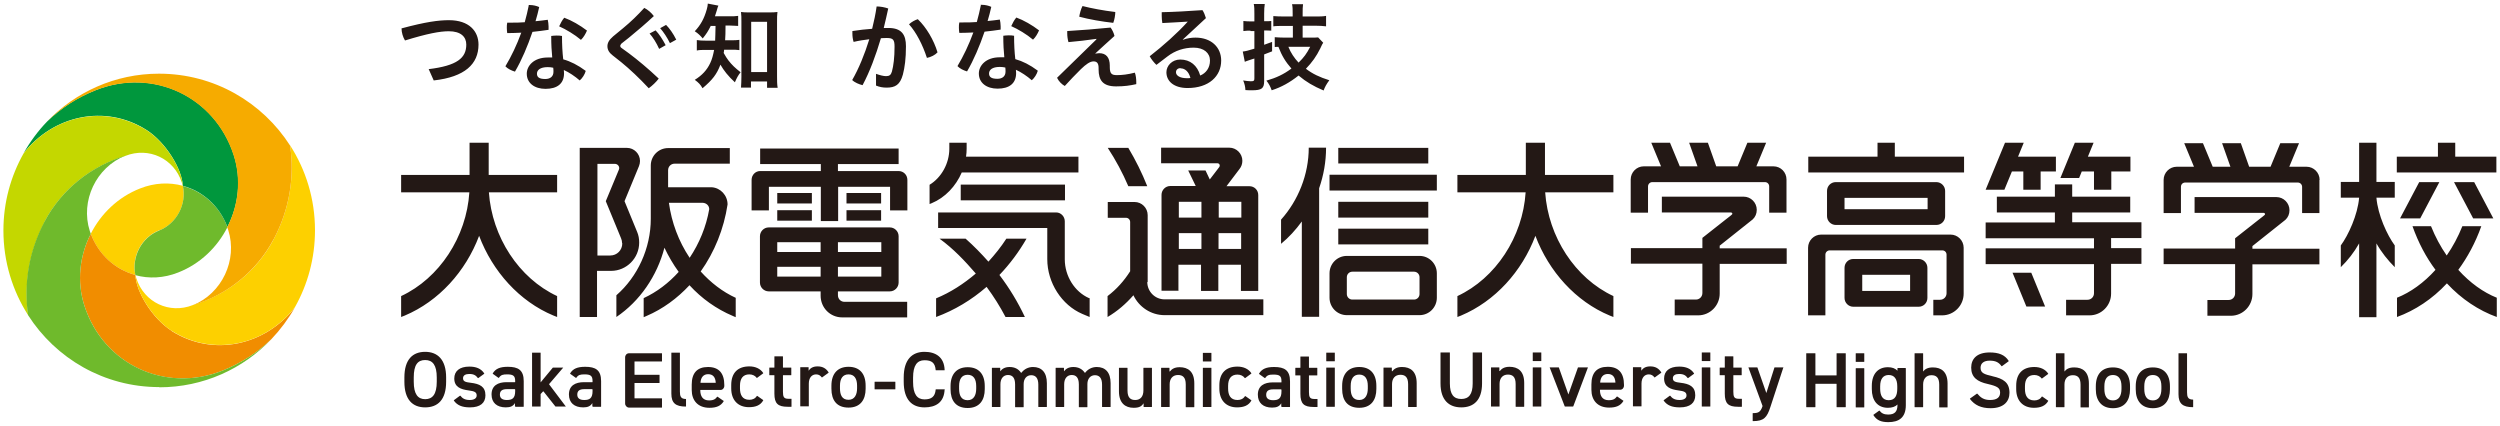 <svg width="270" height="46" viewBox="0 0 270 46" fill="none" xmlns="http://www.w3.org/2000/svg">
<path d="M17.194 24.892C19.107 24.139 20.185 22.036 19.745 20.066C18.294 19.668 16.688 19.734 15.127 20.354C12.751 21.284 10.904 23.077 9.804 25.246C10.64 27.526 12.465 29.12 14.621 29.696C14.181 27.726 15.28 25.623 17.194 24.87V24.892Z" fill="#FDD000"/>
<path d="M19.745 20.066C20.185 22.037 19.085 24.14 17.194 24.892C15.28 25.645 14.203 27.748 14.621 29.718C16.072 30.117 17.678 30.05 19.239 29.431C21.614 28.501 23.462 26.708 24.562 24.538C23.726 22.258 21.9 20.664 19.745 20.088V20.066Z" fill="#6FBA2C"/>
<path d="M15.808 14.024C17.898 15.352 19.679 18.274 19.745 20.067C21.9 20.643 23.704 22.237 24.561 24.517C25.771 22.17 26.101 19.359 25.243 16.724C23.198 10.415 16.534 7.272 10.354 9.729C8.309 10.526 6.549 11.699 5.098 13.116C4.108 14.134 3.25 15.308 2.546 16.547C5.735 12.474 11.322 11.19 15.808 14.024Z" fill="#00973D"/>
<path d="M18.557 35.739C16.446 34.411 14.687 31.489 14.621 29.696C12.465 29.12 10.662 27.526 9.804 25.246C8.594 27.615 8.265 30.404 9.122 33.039C11.168 39.348 17.832 42.491 24.012 40.034C26.057 39.215 27.838 38.064 29.312 36.625C30.28 35.606 31.137 34.455 31.841 33.216C28.652 37.289 23.066 38.595 18.557 35.761V35.739Z" fill="#F18D00"/>
<path d="M31.335 15.727C31.819 19.048 31.291 22.568 29.554 25.844C27.684 29.386 24.474 31.843 20.823 32.95C18.294 33.947 15.566 32.663 14.731 30.072C14.687 29.94 14.665 29.829 14.621 29.696C14.687 31.489 16.468 34.411 18.557 35.74C23.066 38.573 28.652 37.289 31.841 33.194C33.227 30.737 34.019 27.903 34.019 24.87C34.019 21.483 33.029 18.34 31.335 15.705V15.727Z" fill="#FDD000"/>
<path d="M29.554 25.844C31.291 22.568 31.819 19.048 31.335 15.727C28.344 11.056 23.132 7.957 17.172 7.957C12.421 7.957 8.133 9.949 5.076 13.137C6.549 11.72 8.309 10.569 10.332 9.75C16.512 7.293 23.176 10.437 25.221 16.746C26.079 19.38 25.749 22.169 24.54 24.538C24.584 24.649 24.606 24.737 24.65 24.848C25.683 28.08 23.968 31.711 20.801 32.973C24.452 31.866 27.663 29.386 29.532 25.866L29.554 25.844Z" fill="#F6AB00"/>
<path d="M4.812 23.941C6.681 20.399 9.892 17.941 13.543 16.834C16.072 15.838 18.799 17.122 19.635 19.712C19.679 19.845 19.701 19.956 19.745 20.089C19.679 18.296 17.898 15.373 15.808 14.045C11.3 11.211 5.713 12.495 2.546 16.569C1.161 19.026 0.369 21.86 0.369 24.893C0.369 28.28 1.359 31.423 3.052 34.058C2.568 30.737 3.118 27.217 4.834 23.941H4.812Z" fill="#C4D700"/>
<path d="M17.194 41.828C21.966 41.828 26.255 39.836 29.312 36.626C27.839 38.065 26.057 39.216 24.012 40.035C17.832 42.47 11.168 39.349 9.122 33.039C8.265 30.405 8.595 27.616 9.804 25.247C9.76 25.136 9.738 25.048 9.694 24.937C8.661 21.705 10.376 18.074 13.543 16.812C9.892 17.919 6.681 20.399 4.812 23.919C3.074 27.195 2.546 30.715 3.03 34.036C6.021 38.707 11.234 41.806 17.194 41.806V41.828Z" fill="#6FBA2C"/>
<path d="M46.269 7.471C49.392 7.094 50.359 6.253 50.359 4.814C50.359 3.973 49.766 3.375 48.468 3.375C47.522 3.375 46.181 3.619 43.74 4.372C43.52 4.017 43.366 3.508 43.366 3.065C46.005 2.357 47.368 2.18 48.49 2.18C50.667 2.18 51.679 3.375 51.679 4.814C51.679 6.917 50.206 8.312 46.841 8.688L46.291 7.449L46.269 7.471ZM57.067 0.542C57.067 0.542 57.177 0.542 57.221 0.542C57.573 0.542 57.947 0.63 58.233 0.763C58.123 1.272 57.991 1.781 57.837 2.291C58.277 2.246 58.717 2.202 59.157 2.136C59.201 2.335 59.245 2.6 59.245 2.866C59.245 2.999 59.245 3.11 59.245 3.22C58.695 3.309 58.101 3.375 57.507 3.442C56.98 4.991 56.342 6.497 55.616 7.736C55.242 7.626 54.824 7.426 54.582 7.161C55.22 6.098 55.814 4.859 56.298 3.53C55.77 3.552 55.264 3.575 54.78 3.575C54.758 3.397 54.736 3.22 54.736 3.021C54.736 2.822 54.736 2.623 54.78 2.446H55.22C55.682 2.446 56.166 2.446 56.672 2.401C56.847 1.804 56.98 1.184 57.111 0.564L57.067 0.542ZM63.248 7.692C63.16 8.024 62.896 8.445 62.61 8.688C62.104 8.246 61.444 7.803 60.894 7.559C60.894 7.692 60.916 7.803 60.916 7.914C60.916 9.043 60.169 9.596 58.915 9.596C57.727 9.596 56.892 8.976 56.892 7.958C56.892 7.117 57.639 6.209 59.157 6.209C59.311 6.209 59.487 6.209 59.641 6.209C59.575 5.545 59.531 4.836 59.531 3.884C59.707 3.862 59.905 3.84 60.102 3.84C60.3 3.84 60.498 3.84 60.696 3.884C60.696 4.859 60.74 5.633 60.828 6.408C61.62 6.63 62.412 7.028 63.248 7.648V7.692ZM59.157 7.249C58.321 7.249 57.991 7.581 57.991 7.958C57.991 8.334 58.233 8.533 58.893 8.533C59.443 8.533 59.773 8.246 59.773 7.759C59.773 7.626 59.773 7.471 59.751 7.316C59.575 7.272 59.355 7.249 59.135 7.249H59.157ZM63.38 3.331C63.248 3.641 63.028 4.039 62.742 4.305C62.06 3.73 61.136 3.176 60.388 2.844C60.542 2.512 60.696 2.202 60.938 1.914C61.73 2.202 62.654 2.733 63.401 3.309L63.38 3.331ZM67.294 3.043C68.13 2.357 68.856 1.649 69.582 0.852C69.977 1.051 70.351 1.383 70.615 1.737C69.736 2.556 68.878 3.287 67.932 4.062L67.118 4.704C67.118 4.704 66.986 4.859 66.986 4.947C66.986 5.036 67.03 5.124 67.14 5.191L67.932 5.766C68.878 6.475 70.021 7.426 71.143 8.489C70.879 8.843 70.439 9.264 70.065 9.53C69.032 8.423 68.02 7.471 67.096 6.718L66.173 5.988C65.799 5.7 65.601 5.39 65.601 4.991C65.601 4.659 65.755 4.327 66.217 3.929L67.294 3.043ZM70.791 3.265C71.165 3.641 71.583 4.283 71.891 4.881L71.187 5.279C70.901 4.637 70.527 4.039 70.153 3.619L70.791 3.287V3.265ZM71.935 2.689C72.309 3.065 72.705 3.619 73.034 4.283L72.353 4.659C72.067 4.062 71.649 3.442 71.297 3.043L71.935 2.689ZM76.773 2.778C76.487 3.353 76.289 3.663 75.894 4.15C75.63 3.84 75.41 3.619 75.036 3.375C75.674 2.689 76.047 2.025 76.333 1.007C76.399 0.741 76.443 0.564 76.443 0.387L77.587 0.608C77.521 0.741 77.499 0.829 77.411 1.139C77.345 1.339 77.301 1.516 77.213 1.759H78.731C79.192 1.759 79.434 1.759 79.72 1.715V2.8C79.434 2.8 79.105 2.755 78.731 2.755H78.357C78.357 3.464 78.342 3.995 78.313 4.349H78.907C79.347 4.349 79.566 4.349 79.852 4.305V5.412C79.588 5.368 79.325 5.368 78.885 5.368H78.203C78.203 5.523 78.181 5.545 78.159 5.722C78.401 6.143 78.467 6.253 78.665 6.519C79.061 7.028 79.368 7.316 79.984 7.803C79.72 8.135 79.566 8.423 79.368 8.888C78.643 8.223 78.159 7.604 77.807 6.984C77.411 8.024 76.949 8.622 75.872 9.53C75.652 9.131 75.454 8.932 75.036 8.622C75.828 8.135 76.355 7.559 76.707 6.807C76.905 6.386 77.015 5.965 77.125 5.39H76.355C75.806 5.39 75.542 5.39 75.256 5.456V4.327C75.542 4.372 75.806 4.394 76.377 4.394H77.235C77.235 4.084 77.279 3.552 77.279 2.8H76.795L76.773 2.778ZM81.128 9.463H80.028C80.05 9.131 80.072 8.71 80.072 8.312V2.357C80.072 1.958 80.072 1.626 80.028 1.294C80.314 1.339 80.512 1.339 80.93 1.339H83.041C83.437 1.339 83.679 1.339 83.965 1.294C83.921 1.604 83.921 1.892 83.921 2.357V8.223C83.921 8.688 83.921 9.109 83.987 9.485H82.843V8.799H81.106V9.485L81.128 9.463ZM81.128 7.781H82.843V2.357H81.128V7.781ZM94.632 7.98C95.006 8.113 95.401 8.223 95.687 8.223C96.039 8.223 96.215 8.113 96.325 7.736C96.501 7.094 96.611 6.209 96.611 5.036C96.611 4.305 96.457 4.106 95.819 4.106C95.621 4.106 95.401 4.106 95.138 4.128C94.588 5.988 93.928 7.759 93.158 9.198C92.784 9.109 92.3 8.91 92.037 8.644C92.74 7.426 93.378 5.877 93.884 4.239C93.334 4.305 92.74 4.394 92.191 4.526C92.103 4.261 92.058 3.929 92.058 3.619C92.058 3.53 92.058 3.442 92.058 3.353C92.762 3.242 93.51 3.154 94.192 3.11C94.39 2.313 94.566 1.494 94.676 0.697C95.094 0.697 95.555 0.785 95.929 0.918C95.775 1.626 95.621 2.313 95.445 3.021C95.621 3.021 95.797 3.021 95.951 3.021C97.381 3.021 97.843 3.752 97.843 4.991C97.843 6.342 97.711 7.272 97.513 8.046C97.205 9.175 96.677 9.463 95.753 9.463C95.335 9.463 94.984 9.397 94.61 9.242V7.98H94.632ZM99.14 2.091C100.042 2.955 100.856 4.327 101.252 5.655C100.988 5.943 100.548 6.165 100.108 6.253C99.646 4.836 98.964 3.508 98.173 2.623C98.459 2.357 98.832 2.158 99.14 2.069V2.091ZM105.892 0.52C105.892 0.52 106.002 0.52 106.046 0.52C106.398 0.52 106.772 0.608 107.058 0.741C106.948 1.25 106.816 1.759 106.662 2.268C107.102 2.224 107.542 2.18 107.982 2.113C108.026 2.313 108.07 2.578 108.07 2.844C108.07 2.977 108.07 3.088 108.07 3.198C107.52 3.287 106.926 3.353 106.332 3.42C105.804 4.969 105.166 6.475 104.441 7.714C104.067 7.604 103.649 7.404 103.407 7.139C104.045 6.076 104.639 4.836 105.122 3.508C104.595 3.53 104.089 3.552 103.605 3.552C103.583 3.375 103.561 3.198 103.561 2.999C103.561 2.8 103.561 2.6 103.605 2.423H104.045C104.507 2.423 104.99 2.423 105.496 2.379C105.672 1.781 105.804 1.162 105.936 0.542L105.892 0.52ZM112.072 7.67C111.984 8.002 111.72 8.423 111.434 8.666C110.929 8.223 110.269 7.781 109.719 7.537C109.719 7.67 109.741 7.781 109.741 7.891C109.741 9.02 108.993 9.574 107.74 9.574C106.552 9.574 105.716 8.954 105.716 7.936C105.716 7.094 106.464 6.187 107.982 6.187C108.135 6.187 108.311 6.187 108.465 6.187C108.399 5.523 108.355 4.814 108.355 3.862C108.531 3.84 108.729 3.818 108.927 3.818C109.125 3.818 109.323 3.818 109.521 3.862C109.521 4.836 109.565 5.611 109.653 6.386C110.445 6.607 111.237 7.006 112.072 7.626V7.67ZM107.982 7.227C107.146 7.227 106.816 7.559 106.816 7.936C106.816 8.312 107.058 8.511 107.718 8.511C108.267 8.511 108.597 8.223 108.597 7.736C108.597 7.604 108.597 7.449 108.575 7.294C108.399 7.249 108.179 7.227 107.96 7.227H107.982ZM112.204 3.309C112.072 3.619 111.852 4.017 111.566 4.283C110.885 3.707 109.961 3.154 109.213 2.822C109.367 2.49 109.521 2.18 109.763 1.892C110.555 2.18 111.478 2.711 112.226 3.287L112.204 3.309ZM118.428 4.194C117.329 4.349 116.449 4.46 115.393 4.549C115.305 4.239 115.261 3.907 115.261 3.597C115.261 3.508 115.261 3.442 115.261 3.353C116.801 3.265 118.384 3.132 119.946 2.977C120.122 3.22 120.298 3.575 120.364 3.884C119.638 4.549 118.956 5.146 118.274 5.788H118.296C118.428 5.788 118.582 5.744 118.714 5.744C119.462 5.744 119.858 6.209 119.858 7.094V7.249C119.858 7.98 120.078 8.113 120.628 8.113C121.177 8.113 121.793 8.046 122.563 7.847C122.673 8.135 122.717 8.511 122.717 8.865C122.717 8.932 122.717 9.02 122.717 9.087C122.035 9.242 121.419 9.33 120.54 9.33C119.11 9.33 118.648 8.666 118.648 7.493V7.338C118.648 6.807 118.45 6.63 118.098 6.63C117.724 6.63 117.285 6.939 116.735 7.471C116.163 8.046 115.525 8.688 114.997 9.286C114.667 9.109 114.338 8.777 114.162 8.401L118.406 4.261V4.217L118.428 4.194ZM120.452 1.294C120.452 1.626 120.364 2.136 120.232 2.468C119.022 2.335 117.615 2.091 116.559 1.804C116.603 1.494 116.735 0.984 116.911 0.652C117.856 0.896 119.154 1.139 120.43 1.294H120.452ZM127.797 4.283C128.237 4.128 128.677 4.062 129.117 4.062C130.788 4.062 131.888 5.08 131.888 6.541C131.888 8.223 130.568 9.507 128.259 9.507C126.786 9.507 125.972 8.777 125.972 7.803C125.972 7.117 126.566 6.43 127.467 6.43C128.545 6.43 129.315 7.072 129.623 8.157C130.217 7.914 130.678 7.36 130.678 6.541C130.678 5.722 130.019 5.146 128.919 5.146C127.885 5.146 126.918 5.456 126.082 6.098C125.73 6.364 125.29 6.696 124.894 7.006C124.652 6.785 124.344 6.408 124.168 6.076C125.62 4.947 127.138 3.597 128.281 2.335C127.401 2.379 126.588 2.446 125.532 2.49C125.488 2.224 125.466 1.958 125.466 1.715C125.466 1.582 125.466 1.449 125.466 1.317C126.764 1.294 128.259 1.206 129.865 1.095C130.019 1.317 130.151 1.649 130.239 1.958L127.731 4.283H127.797ZM127.489 7.36C127.204 7.36 127.006 7.537 127.006 7.803C127.006 8.157 127.423 8.445 128.171 8.445C128.325 8.445 128.479 8.445 128.567 8.423C128.391 7.736 127.973 7.382 127.511 7.382L127.489 7.36ZM135.055 3.309C134.813 3.309 134.615 3.309 134.285 3.353V2.268C134.527 2.291 134.747 2.313 135.055 2.313H135.473V1.471C135.473 1.029 135.473 0.763 135.407 0.431H136.595C136.551 0.741 136.529 1.007 136.529 1.449V2.291H136.683C136.902 2.291 137.078 2.291 137.298 2.268V3.309C137.078 3.309 136.902 3.287 136.683 3.287H136.529V4.836C136.837 4.726 136.946 4.681 137.386 4.526V5.545C137.034 5.678 136.749 5.788 136.529 5.877V8.755C136.529 9.552 136.265 9.751 135.209 9.751C134.967 9.751 134.813 9.751 134.505 9.729C134.483 9.33 134.417 9.065 134.263 8.688C134.549 8.733 134.857 8.777 135.077 8.777C135.407 8.777 135.473 8.733 135.473 8.467V6.32C135.341 6.364 135.253 6.386 135.187 6.408C135.07 6.452 134.96 6.489 134.857 6.519C134.703 6.563 134.549 6.63 134.439 6.674L134.219 5.567C134.571 5.523 134.747 5.478 135.473 5.257V3.353H135.055V3.309ZM139.608 2.8H138.662C138.2 2.8 137.804 2.8 137.518 2.844V1.737C137.804 1.759 138.134 1.781 138.662 1.781H139.608V1.471C139.608 0.984 139.608 0.763 139.542 0.453H140.729C140.685 0.763 140.685 1.007 140.685 1.471V1.781H142.071C142.511 1.781 142.885 1.781 143.215 1.715V2.844C142.907 2.8 142.445 2.778 142.071 2.778H140.685V4.062H141.631C141.939 4.062 142.181 4.062 142.357 4.039L142.907 4.615C142.819 4.748 142.775 4.814 142.599 5.213C142.159 6.098 141.719 6.718 141.037 7.426C141.763 7.98 142.511 8.334 143.566 8.666C143.259 9.087 143.083 9.397 142.951 9.773C141.851 9.308 141.059 8.843 140.245 8.157C139.3 8.91 138.376 9.419 137.342 9.751C137.21 9.375 137.034 9.02 136.771 8.71C137.848 8.401 138.64 8.024 139.476 7.404C138.838 6.674 138.442 6.032 138.068 5.058C137.914 5.058 137.848 5.058 137.672 5.08V4.017C137.958 4.039 138.31 4.062 138.684 4.062H139.63V2.778L139.608 2.8ZM139.146 5.058C139.388 5.678 139.784 6.275 140.245 6.762C140.817 6.209 141.125 5.788 141.499 5.058H139.146Z" fill="#231815"/>
<path d="M250.497 19.425V23.011H248.628V20.178C248.628 19.912 248.408 19.713 248.166 19.713H236.004C235.74 19.713 235.542 19.912 235.542 20.178V23.011H233.672V19.425C233.672 18.65 234.31 18.008 235.08 18.008H236.949L235.894 15.462H237.917L238.973 18.008H240.886L239.984 15.462H242.008L242.909 18.008H245.219L246.274 15.462H248.298L247.242 18.008H249.111C249.881 18.008 250.519 18.65 250.519 19.425H250.497ZM243.261 26.575L246.824 23.742C247.11 23.476 247.264 23.122 247.264 22.701C247.264 21.926 246.626 21.285 245.856 21.285H237.015V22.989H244.493C244.493 22.989 244.625 23.033 244.625 23.1C244.625 23.166 244.625 23.188 244.559 23.233L244.405 23.365L243.921 23.742L241.392 25.734V26.841H233.672V28.523H241.392V31.689C241.392 32.088 241.084 32.398 240.688 32.398H238.401V34.102H240.93C242.228 34.102 243.261 33.04 243.261 31.756V28.546H250.497V26.863H243.261V26.575ZM97.051 18.473H90.497V17.72H97.051V16.038H82.096V17.72H88.65V18.473H82.096C81.59 18.473 81.172 18.894 81.172 19.425V22.723H83.041V20.178H88.65V23.875H90.519V20.178H96.127V22.723H97.997V19.425C97.997 18.894 97.579 18.473 97.051 18.473ZM91.201 32.597H97.975V34.279H90.959C89.661 34.279 88.628 33.239 88.628 31.933V31.468H83.019C82.513 31.468 82.074 31.047 82.074 30.516V25.513C82.074 25.004 82.492 24.561 83.019 24.561H96.105C96.611 24.561 97.051 24.981 97.051 25.513V30.516C97.051 31.025 96.633 31.468 96.105 31.468H90.497V31.888C90.497 32.287 90.805 32.597 91.201 32.597ZM90.497 27.217H95.182V26.155H90.497V27.217ZM90.497 29.874H95.182V28.811H90.497V29.874ZM88.628 28.811H83.943V29.874H88.628V28.811ZM88.628 26.155H83.943V27.217H88.628V26.155ZM87.682 21.794V20.842H83.943V21.971H87.682V21.771V21.794ZM83.943 23.83H87.682V22.701H83.943V23.83ZM95.16 20.842H91.421V21.971H95.16V20.842ZM91.421 23.52V23.83H95.16V22.701H91.421V23.543V23.52ZM79.457 32.198V34.257L79.149 34.124C77.367 33.372 75.784 32.243 74.464 30.804C73.144 32.221 71.583 33.372 69.823 34.124L69.516 34.257V32.198C70.945 31.534 72.221 30.56 73.298 29.365C72.705 28.546 72.199 27.682 71.759 26.753C70.967 29.808 69.098 32.53 66.569 34.235V31.888C68.856 29.896 70.285 26.819 70.285 23.631V17.875C70.285 16.835 71.121 15.993 72.155 15.993H78.819V17.676H72.859C72.463 17.676 72.155 17.986 72.155 18.384V20.222H76.861C77.829 20.288 78.577 21.107 78.577 22.081C78.181 24.716 77.169 27.217 75.674 29.32C76.751 30.516 78.027 31.512 79.478 32.176L79.457 32.198ZM74.486 27.837C75.52 26.288 76.267 24.494 76.597 22.591C76.597 22.214 76.29 21.926 75.916 21.904H72.243C72.529 24.029 73.298 26.066 74.464 27.815L74.486 27.837ZM65.997 29.254H64.479V34.235H62.61V15.971H67.712C68.482 15.971 69.12 16.613 69.12 17.388C69.12 17.587 69.076 17.765 69.01 17.942L67.448 21.727L68.812 25.048C68.966 25.402 69.032 25.8 69.032 26.199C69.032 27.881 67.668 29.254 65.997 29.254ZM67.184 26.243C67.184 26.066 67.14 25.889 67.074 25.734L65.425 21.727L66.832 18.34C66.832 18.34 66.876 18.23 66.876 18.163C66.876 17.897 66.656 17.698 66.415 17.698H64.523V27.594H65.909C66.635 27.594 67.206 27.018 67.206 26.288L67.184 26.243ZM154.255 15.971H144.534V17.654H154.255V15.971ZM143.588 20.576H155.179V18.871H143.588V20.576ZM154.255 21.794H144.534V23.498H154.255V21.794ZM144.534 26.398H154.255V24.694H144.534V26.398ZM138.354 23.742V26.332C139.19 25.646 139.938 24.826 140.597 23.919V34.213H142.467V20.332C142.951 18.938 143.215 17.455 143.215 15.949H141.345C141.345 18.849 140.201 21.661 138.354 23.72V23.742ZM155.179 29.52V32.154C155.179 33.194 154.343 34.036 153.309 34.036H145.458C144.424 34.036 143.588 33.194 143.588 32.154V29.52C143.588 28.479 144.424 27.638 145.458 27.638H153.309C154.343 27.638 155.179 28.479 155.179 29.52ZM153.309 29.94C153.309 29.608 153.045 29.343 152.716 29.343H146.052C145.722 29.343 145.458 29.608 145.458 29.94V31.756C145.458 32.088 145.722 32.353 146.052 32.353H152.716C153.045 32.353 153.309 32.088 153.309 31.756V29.94ZM127.314 31.401H125.444V21.041C125.444 20.532 125.862 20.089 126.39 20.089H129.139L128.325 18.407H130.195L130.656 19.381L131.69 18.03C131.69 18.03 131.734 17.942 131.734 17.875C131.734 17.742 131.624 17.632 131.492 17.632H125.4V15.949H132.768C133.538 15.949 134.175 16.591 134.175 17.366C134.175 17.698 134.065 18.008 133.867 18.252L132.46 20.111H134.945C135.473 20.111 135.891 20.532 135.891 21.063V31.424H134.021V28.59H131.58V31.424H129.711V28.59H127.27V31.424L127.314 31.401ZM134.043 25.181H131.602V26.885H134.043V25.181ZM131.822 21.794H131.624V23.498H134.065V21.794H131.844H131.822ZM127.314 23.498H129.755V21.794H127.314V23.498ZM127.314 26.885H129.755V25.181H127.314V26.885ZM123.905 20.111C123.333 18.672 122.651 17.3 121.859 15.971H119.638C120.496 17.277 121.243 18.672 121.859 20.111H123.883H123.905ZM123.949 30.472V23.233C123.949 22.458 123.311 21.816 122.541 21.816H119.638V23.52H121.595C121.859 23.52 122.057 23.72 122.057 23.985V29.298C121.397 30.339 120.584 31.246 119.616 31.977V34.235C120.672 33.615 121.595 32.818 122.409 31.888C123.003 33.15 124.3 34.036 125.774 34.036H136.441V32.331H125.774C124.74 32.331 123.905 31.49 123.905 30.449L123.949 30.472ZM185.727 26.531L189.29 23.698C189.576 23.432 189.73 23.078 189.73 22.657C189.73 21.882 189.092 21.24 188.322 21.24H179.481V22.945H186.959C186.959 22.945 187.091 22.989 187.091 23.055C187.091 23.122 187.091 23.144 187.025 23.188L186.871 23.321L186.387 23.698L183.858 25.69V26.797H176.138V28.479H183.858V31.645C183.858 32.043 183.55 32.353 183.154 32.353H180.867V34.058H183.396C184.694 34.058 185.727 32.995 185.727 31.711V28.501H192.963V26.819H185.727V26.531ZM191.555 17.964H189.686L190.742 15.418H188.718L187.663 17.964H185.353L184.452 15.418H182.428L183.33 17.964H181.417L180.361 15.418H178.338L179.393 17.964H177.524C176.754 17.964 176.116 18.606 176.116 19.381V22.967H177.986V20.133C177.986 19.868 178.206 19.668 178.448 19.668H190.61C190.874 19.668 191.072 19.868 191.072 20.133V22.967H192.941V19.381C192.941 18.606 192.325 17.964 191.533 17.964H191.555ZM103.759 21.639H115.019V19.934H103.759V21.639ZM103.847 18.628H116.471V16.923H104.331C104.375 16.636 104.397 16.348 104.397 16.06V15.418H102.527V16.06C102.527 17.654 101.67 19.181 100.394 19.956V22.037L100.614 21.949C102.065 21.351 103.231 20.111 103.869 18.628H103.847ZM108.685 25.778C108.114 26.664 107.454 27.483 106.75 28.258C105.98 27.394 105.166 26.553 104.287 25.778H101.472C102.989 26.885 104.177 28.147 105.386 29.542C104.089 30.649 102.659 31.578 101.098 32.221V34.235C103.077 33.504 104.925 32.398 106.552 30.981C107.322 32.021 108.004 33.106 108.597 34.235H110.687C109.939 32.641 109.015 31.114 107.938 29.697C109.059 28.523 110.049 27.195 110.863 25.778H108.685ZM114.997 28.014V23.897C114.997 23.387 114.58 22.945 114.074 22.945H101.318V24.627H113.106V27.992C113.106 30.538 114.667 32.951 116.889 33.903L117.681 34.235V32.198H117.615C116.053 31.512 114.997 29.808 114.997 28.014ZM52.779 15.418H50.712V18.894H43.322V20.775H50.69C50.382 25.579 47.456 30.051 43.322 31.977V34.235L43.718 34.08C47.391 32.53 50.294 29.32 51.745 25.468C53.197 29.32 56.1 32.553 59.773 34.08L60.169 34.235V31.977C56.034 30.051 53.131 25.579 52.801 20.775H60.169V18.894H52.779V15.418ZM166.857 15.418H164.79V18.894H157.4V20.775H164.768C164.46 25.579 161.535 30.051 157.4 31.977V34.235L157.796 34.08C161.469 32.53 164.372 29.32 165.823 25.468C167.275 29.32 170.178 32.553 173.851 34.08L174.247 34.235V31.977C170.112 30.051 167.209 25.579 166.879 20.775H174.247V18.894H166.857V15.418ZM265.166 16.923V15.418H263.297V16.923H258.854V18.628H269.609V16.923H265.166ZM269.279 23.587L267.212 19.668H265.034L267.102 23.587H269.279ZM263.451 19.668H261.274L259.206 23.587H261.384L263.451 19.668ZM267.938 24.428H265.936C265.474 25.579 264.903 26.642 264.243 27.594C263.583 26.642 263.011 25.579 262.549 24.428H260.548C261.186 26.221 262.021 27.793 263.033 29.143C261.78 30.538 260.328 31.578 258.876 32.154V34.235C260.812 33.527 262.681 32.309 264.265 30.604C265.848 32.309 267.696 33.527 269.653 34.235V32.154C268.201 31.578 266.75 30.538 265.496 29.143C266.486 27.793 267.344 26.221 267.982 24.428H267.938ZM256.655 15.418H254.786V19.646H252.806V21.351H254.786C254.632 23.21 253.62 25.402 252.806 26.509V28.855C253.576 28.103 254.236 27.262 254.786 26.288V34.257H256.655V26.288C257.205 27.262 257.887 28.103 258.634 28.855V26.509C257.821 25.402 256.809 23.233 256.655 21.351H258.634V19.646H256.655V15.418ZM212.119 16.923H204.641V15.418H202.772V16.923H195.294V18.628H212.119V16.923ZM209.128 19.668C209.634 19.668 210.074 20.089 210.074 20.62V23.343C210.074 23.875 209.656 24.295 209.128 24.295H198.263C197.758 24.295 197.318 23.875 197.318 23.343V20.62C197.318 20.089 197.736 19.668 198.263 19.668H209.128ZM208.182 21.373H199.209V22.591H208.182V21.373ZM208.16 28.922V32.176C208.16 32.708 207.742 33.128 207.215 33.128H200.155C199.649 33.128 199.209 32.708 199.209 32.176V28.922C199.209 28.391 199.627 27.97 200.155 27.97H207.215C207.72 27.97 208.16 28.391 208.16 28.922ZM206.291 29.675H201.122V31.424H206.291V29.675ZM210.711 25.336H196.68C195.91 25.336 195.272 25.978 195.272 26.753V34.058H197.142V27.505C197.142 27.239 197.362 27.04 197.604 27.04H209.766C210.03 27.04 210.228 27.239 210.228 27.505V31.667C210.228 32.066 209.92 32.375 209.524 32.375H208.798V34.058H209.744C211.041 34.058 212.075 32.995 212.075 31.711V26.753C212.075 25.978 211.437 25.336 210.667 25.336H210.711ZM224.831 18.517H226.151V20.488H228.02V18.517H230.087V16.923H225.491L226.107 15.418H224.083L222.522 19.226H224.545L224.831 18.517ZM217.287 18.517H218.519V20.488H220.388V18.517H222.038V16.923H217.947L218.563 15.418H216.54L214.45 20.488H216.474L217.287 18.517ZM217.353 29.453L218.849 33.106H220.872L219.377 29.453H217.353ZM223.797 22.945H230.065V21.24H223.797V19.912H221.928V21.24H215.66V22.945H221.928V24.029H214.45V25.734H226.151V26.819H214.45V28.523H226.151V31.667C226.151 32.066 225.843 32.375 225.447 32.375H223.138V34.058H225.667C226.964 34.058 227.998 32.995 227.998 31.711V28.501H231.275V26.797H227.998V25.712H231.275V24.007H223.797V22.923V22.945Z" fill="#231815"/>
<path d="M198.351 38.175C198.351 38.175 198.351 38.153 198.373 38.153H199.319C199.319 38.153 199.341 38.153 199.341 38.175V43.953C199.341 43.953 199.341 43.975 199.319 43.975H198.373C198.373 43.975 198.351 43.975 198.351 43.953V41.474C198.351 41.474 198.351 41.452 198.329 41.452H196.086C196.086 41.452 196.064 41.452 196.064 41.474V43.953C196.064 43.953 196.064 43.975 196.042 43.975H195.096C195.096 43.975 195.074 43.975 195.074 43.953V38.175C195.074 38.175 195.074 38.153 195.096 38.153H196.042C196.042 38.153 196.064 38.153 196.064 38.175V40.522C196.064 40.522 196.064 40.544 196.086 40.544H198.329C198.329 40.544 198.351 40.544 198.351 40.522V38.175ZM205.807 39.747H204.949C204.949 39.747 204.927 39.747 204.927 39.769V40.035C204.685 39.791 204.355 39.658 203.894 39.658C202.838 39.658 202.156 40.367 202.156 41.673V42.027C202.156 43.2 202.728 44.042 203.894 44.042C204.333 44.042 204.685 43.931 204.927 43.687V43.732C204.927 44.462 204.619 44.772 203.916 44.772C203.454 44.772 203.19 44.617 202.992 44.352C202.992 44.352 202.97 44.352 202.948 44.352L202.332 44.794C202.332 44.794 202.332 44.816 202.332 44.839C202.684 45.392 203.168 45.591 203.937 45.591C205.059 45.591 205.829 45.126 205.829 43.754V39.791C205.829 39.791 205.829 39.769 205.807 39.769V39.747ZM204.905 41.983C204.905 42.691 204.685 43.222 203.981 43.222C203.278 43.222 203.058 42.669 203.058 41.983V41.717C203.058 40.942 203.366 40.5 203.981 40.5C204.597 40.5 204.905 40.942 204.905 41.717V41.983ZM208.754 39.681C208.204 39.681 207.896 39.858 207.698 40.123V38.175C207.698 38.175 207.698 38.153 207.676 38.153H206.797C206.797 38.153 206.775 38.153 206.775 38.175V43.953C206.775 43.953 206.775 43.975 206.797 43.975H207.676C207.676 43.975 207.698 43.975 207.698 43.953V41.518C207.698 40.92 208.028 40.522 208.6 40.522C209.084 40.522 209.436 40.743 209.436 41.54V43.975C209.436 43.975 209.436 43.997 209.458 43.997H210.316C210.316 43.997 210.337 43.997 210.337 43.975V41.429C210.337 40.145 209.656 39.681 208.754 39.681ZM200.419 39.061C200.419 39.061 200.419 39.083 200.441 39.083H201.32C201.32 39.083 201.342 39.083 201.342 39.061V38.175C201.342 38.175 201.342 38.153 201.32 38.153H200.441C200.441 38.153 200.419 38.153 200.419 38.175V39.061ZM200.419 43.975C200.419 43.975 200.419 43.997 200.441 43.997H201.32C201.32 43.997 201.342 43.997 201.342 43.975V39.791C201.342 39.791 201.342 39.769 201.32 39.769H200.441C200.441 39.769 200.419 39.769 200.419 39.791V43.975ZM224.017 39.681C223.467 39.681 223.16 39.858 222.962 40.123V38.175C222.962 38.175 222.962 38.153 222.94 38.153H222.06C222.06 38.153 222.038 38.153 222.038 38.175V43.953C222.038 43.953 222.038 43.975 222.06 43.975H222.94C222.94 43.975 222.962 43.975 222.962 43.953V41.518C222.962 40.92 223.291 40.522 223.863 40.522C224.347 40.522 224.699 40.743 224.699 41.54V43.975C224.699 43.975 224.699 43.997 224.721 43.997H225.579C225.579 43.997 225.601 43.997 225.601 43.975V41.429C225.601 40.145 224.919 39.681 224.017 39.681ZM215.198 40.632C214.362 40.433 213.9 40.322 213.9 39.725C213.9 39.216 214.274 38.95 214.89 38.95C215.55 38.95 215.88 39.149 216.166 39.548C216.166 39.548 216.188 39.548 216.21 39.548L216.935 39.016C216.935 39.016 216.935 38.994 216.935 38.972C216.518 38.308 215.836 38.065 214.89 38.065C213.483 38.065 212.889 38.773 212.889 39.703C212.889 40.743 213.548 41.23 214.692 41.474C215.748 41.717 216.012 41.916 216.012 42.403C216.012 42.846 215.748 43.2 214.934 43.2C214.252 43.2 213.9 42.935 213.549 42.514C213.549 42.514 213.527 42.514 213.505 42.514L212.757 43.045C212.757 43.045 212.757 43.068 212.757 43.09C213.263 43.754 213.966 44.086 214.978 44.086C216.43 44.086 217.023 43.333 217.023 42.426C217.023 41.319 216.386 40.898 215.176 40.632H215.198ZM228.196 39.681C227.03 39.681 226.348 40.389 226.348 41.717V42.049C226.348 43.289 226.986 44.086 228.196 44.086C229.472 44.086 230.043 43.245 230.043 42.049V41.717C230.043 40.411 229.384 39.681 228.196 39.681ZM229.12 42.005C229.12 42.713 228.856 43.245 228.196 43.245C227.492 43.245 227.272 42.691 227.272 42.005V41.717C227.272 40.942 227.58 40.5 228.196 40.5C228.812 40.5 229.12 40.942 229.12 41.717V42.005ZM232.507 39.681C231.341 39.681 230.659 40.389 230.659 41.717V42.049C230.659 43.289 231.297 44.086 232.507 44.086C233.782 44.086 234.354 43.245 234.354 42.049V41.717C234.354 40.411 233.694 39.681 232.507 39.681ZM233.43 42.005C233.43 42.713 233.166 43.245 232.507 43.245C231.803 43.245 231.583 42.691 231.583 42.005V41.717C231.583 40.942 231.891 40.5 232.507 40.5C233.122 40.5 233.43 40.942 233.43 41.717V42.005ZM221.224 43.289L220.564 42.824C220.564 42.824 220.542 42.824 220.52 42.824C220.344 43.112 220.058 43.245 219.707 43.245C218.937 43.245 218.695 42.691 218.695 42.005V41.717C218.695 40.942 219.025 40.5 219.707 40.5C220.058 40.5 220.344 40.655 220.498 40.876C220.498 40.876 220.52 40.876 220.542 40.876L221.202 40.389C221.202 40.389 221.202 40.367 221.202 40.345C220.894 39.88 220.344 39.636 219.707 39.636C218.453 39.636 217.749 40.345 217.749 41.651V42.027C217.749 43.245 218.453 44.042 219.663 44.042C220.41 44.042 220.916 43.82 221.202 43.311C221.202 43.311 221.202 43.289 221.202 43.267L221.224 43.289ZM236.861 43.953V43.178C236.861 43.178 236.861 43.156 236.839 43.156C236.289 43.156 236.201 42.846 236.201 42.359V38.175C236.201 38.175 236.201 38.153 236.179 38.153H235.3C235.3 38.153 235.278 38.153 235.278 38.175V42.581C235.278 43.599 235.74 43.975 236.839 43.975C236.839 43.975 236.861 43.975 236.861 43.953ZM96.699 42.027V41.252C96.699 41.252 96.699 41.23 96.677 41.23H94.478C94.478 41.23 94.456 41.23 94.456 41.252V42.027C94.456 42.027 94.456 42.049 94.478 42.049H96.677C96.677 42.049 96.699 42.049 96.699 42.027ZM106.354 41.695V42.027C106.354 43.222 105.782 44.064 104.507 44.064C103.231 44.064 102.659 43.267 102.659 42.027V41.695C102.659 40.389 103.341 39.658 104.507 39.658C105.672 39.658 106.354 40.367 106.354 41.695ZM105.43 41.695C105.43 40.92 105.122 40.477 104.507 40.477C103.891 40.477 103.583 40.92 103.583 41.695V41.983C103.583 42.691 103.803 43.222 104.507 43.222C105.166 43.222 105.43 42.669 105.43 41.983V41.695ZM129.909 39.016C129.909 39.016 129.909 39.038 129.931 39.038H130.81C130.81 39.038 130.832 39.038 130.832 39.016V38.131C130.832 38.131 130.832 38.109 130.81 38.109H129.931C129.931 38.109 129.909 38.109 129.909 38.131V39.016ZM129.909 43.931C129.909 43.931 129.909 43.953 129.931 43.953H130.81C130.81 43.953 130.832 43.953 130.832 43.931V39.747C130.832 39.747 130.832 39.725 130.81 39.725H129.931C129.931 39.725 129.909 39.725 129.909 39.747V43.931ZM101.999 42.049H101.076C101.076 42.049 101.054 42.049 101.054 42.071C100.988 42.846 100.592 43.134 99.844 43.134C99.052 43.134 98.612 42.581 98.612 41.252V40.787C98.612 39.459 99.052 38.906 99.844 38.906C100.636 38.906 100.988 39.194 101.054 39.968C101.054 39.968 101.054 39.99 101.076 39.99H101.999C101.999 39.99 102.021 39.99 102.021 39.968C101.977 38.551 101.032 37.998 99.844 37.998C98.502 37.998 97.601 38.839 97.601 40.765V41.23C97.601 43.178 98.502 43.997 99.844 43.997C101.032 43.997 101.977 43.488 102.021 42.027C102.021 42.027 102.021 42.027 101.999 42.005V42.049ZM126.302 40.101V39.747C126.302 39.747 126.302 39.725 126.28 39.725H125.422C125.422 39.725 125.4 39.725 125.4 39.747V43.931C125.4 43.931 125.4 43.953 125.422 43.953H126.302C126.302 43.953 126.324 43.953 126.324 43.931V41.496C126.324 40.898 126.654 40.5 127.225 40.5C127.709 40.5 128.061 40.721 128.061 41.518V43.953C128.061 43.953 128.061 43.975 128.083 43.975H128.963C128.963 43.975 128.985 43.975 128.985 43.953V41.407C128.985 40.123 128.303 39.658 127.401 39.658C126.852 39.658 126.544 39.858 126.346 40.123L126.302 40.101ZM123.509 43.577V43.931C123.509 43.931 123.509 43.953 123.531 43.953H124.388C124.388 43.953 124.41 43.953 124.41 43.931V39.747C124.41 39.747 124.41 39.725 124.388 39.725H123.509C123.509 39.725 123.487 39.725 123.487 39.747V42.182C123.487 42.802 123.179 43.2 122.607 43.2C122.123 43.2 121.771 42.979 121.771 42.182V39.747C121.771 39.747 121.771 39.725 121.749 39.725H120.869C120.869 39.725 120.847 39.725 120.847 39.747V42.271C120.847 43.555 121.551 44.042 122.431 44.042C123.025 44.042 123.289 43.887 123.487 43.577H123.509ZM112.138 43.931C112.138 43.931 112.138 43.953 112.16 43.953H113.04C113.04 43.953 113.062 43.953 113.062 43.931V41.385C113.062 40.212 112.49 39.636 111.566 39.636C111.039 39.636 110.599 39.88 110.313 40.256C110.313 40.256 110.291 40.256 110.269 40.256C110.005 39.858 109.587 39.636 109.037 39.636C108.531 39.636 108.223 39.836 108.025 40.101V39.747C108.025 39.747 108.025 39.725 108.003 39.725H107.146C107.146 39.725 107.124 39.725 107.124 39.747V43.931C107.124 43.931 107.124 43.953 107.146 43.953H108.025C108.025 43.953 108.047 43.953 108.047 43.931V41.496C108.047 40.876 108.377 40.5 108.861 40.5C109.301 40.5 109.631 40.743 109.631 41.518V43.953C109.631 43.953 109.631 43.975 109.653 43.975H110.533C110.533 43.975 110.555 43.975 110.555 43.953V41.474C110.555 40.876 110.907 40.522 111.368 40.522C111.83 40.522 112.138 40.809 112.138 41.54V43.975V43.931ZM119.022 43.931C119.022 43.931 119.022 43.953 119.044 43.953H119.924C119.924 43.953 119.946 43.953 119.946 43.931V41.385C119.946 40.212 119.374 39.636 118.45 39.636C117.922 39.636 117.483 39.88 117.197 40.256C117.197 40.256 117.175 40.256 117.153 40.256C116.889 39.858 116.471 39.636 115.921 39.636C115.415 39.636 115.107 39.836 114.909 40.101V39.747C114.909 39.747 114.909 39.725 114.887 39.725H114.03C114.03 39.725 114.008 39.725 114.008 39.747V43.931C114.008 43.931 114.008 43.953 114.03 43.953H114.909C114.909 43.953 114.931 43.953 114.931 43.931V41.496C114.931 40.876 115.261 40.5 115.745 40.5C116.185 40.5 116.515 40.743 116.515 41.518V43.953C116.515 43.953 116.515 43.975 116.537 43.975H117.417C117.417 43.975 117.439 43.975 117.439 43.953V41.474C117.439 40.876 117.79 40.522 118.252 40.522C118.714 40.522 119.022 40.809 119.022 41.54V43.975V43.931ZM148.647 41.673V42.005C148.647 43.2 148.075 44.042 146.799 44.042C145.524 44.042 144.952 43.245 144.952 42.005V41.673C144.952 40.367 145.634 39.636 146.799 39.636C147.965 39.636 148.647 40.345 148.647 41.673ZM147.723 41.673C147.723 40.898 147.415 40.455 146.799 40.455C146.184 40.455 145.876 40.898 145.876 41.673V41.961C145.876 42.669 146.096 43.2 146.799 43.2C147.459 43.2 147.723 42.647 147.723 41.961V41.673ZM143.236 38.994C143.236 38.994 143.236 39.016 143.258 39.016H144.138C144.138 39.016 144.16 39.016 144.16 38.994V38.109C144.16 38.109 144.16 38.087 144.138 38.087H143.258C143.258 38.087 143.236 38.087 143.236 38.109V38.994ZM143.236 43.909C143.236 43.909 143.236 43.931 143.258 43.931H144.138C144.138 43.931 144.16 43.931 144.16 43.909V39.725C144.16 39.725 144.16 39.703 144.138 39.703H143.258C143.258 39.703 143.236 39.703 143.236 39.725V43.909ZM138.376 43.909V43.555C138.178 43.887 137.892 44.02 137.386 44.02C136.419 44.02 135.847 43.51 135.847 42.625C135.847 41.673 136.529 41.297 137.474 41.297H138.376C138.376 41.297 138.398 41.297 138.398 41.274V41.164C138.398 40.61 138.2 40.455 137.54 40.455C137.078 40.455 136.858 40.5 136.639 40.832C136.639 40.832 136.617 40.832 136.595 40.832L135.979 40.389C135.979 40.389 135.979 40.367 135.979 40.345C136.287 39.836 136.77 39.636 137.606 39.636C138.728 39.636 139.322 39.99 139.322 41.186V43.931C139.322 43.931 139.322 43.953 139.3 43.953H138.442C138.442 43.953 138.42 43.953 138.42 43.931L138.376 43.909ZM138.376 42.071C138.376 42.071 138.376 42.049 138.354 42.049H137.518C136.968 42.049 136.748 42.248 136.748 42.647C136.748 43.045 137.034 43.222 137.496 43.222C138.068 43.222 138.398 43.045 138.398 42.271V42.093L138.376 42.071ZM150.318 40.079V39.725C150.318 39.725 150.318 39.703 150.296 39.703H149.439C149.439 39.703 149.417 39.703 149.417 39.725V43.909C149.417 43.909 149.417 43.931 149.439 43.931H150.318C150.318 43.931 150.34 43.931 150.34 43.909V41.474C150.34 40.876 150.67 40.477 151.242 40.477C151.726 40.477 152.078 40.699 152.078 41.496V43.931C152.078 43.931 152.078 43.953 152.1 43.953H152.979C152.979 43.953 153.001 43.953 153.001 43.931V41.385C153.001 40.101 152.32 39.636 151.418 39.636C150.868 39.636 150.56 39.836 150.362 40.101L150.318 40.079ZM142.291 43.909V43.112C142.291 43.112 142.291 43.09 142.269 43.09H141.939C141.455 43.09 141.367 42.868 141.367 42.337V40.566C141.367 40.566 141.367 40.544 141.389 40.544H142.247C142.247 40.544 142.269 40.544 142.269 40.522V39.747C142.269 39.747 142.269 39.725 142.247 39.725H141.389C141.389 39.725 141.367 39.725 141.367 39.703V38.529C141.367 38.529 141.367 38.507 141.345 38.507H140.465C140.465 38.507 140.443 38.507 140.443 38.529V39.703C140.443 39.703 140.443 39.725 140.421 39.725H139.916C139.916 39.725 139.894 39.725 139.894 39.747V40.522C139.894 40.522 139.894 40.544 139.916 40.544H140.421C140.421 40.544 140.443 40.544 140.443 40.566V42.536C140.443 43.599 140.817 43.953 141.873 43.953H142.269C142.269 43.953 142.291 43.953 142.291 43.931V43.909ZM135.165 43.245L134.505 42.78C134.505 42.78 134.483 42.78 134.461 42.78C134.285 43.068 133.999 43.2 133.647 43.2C132.878 43.2 132.636 42.647 132.636 41.961V41.673C132.636 40.898 132.966 40.455 133.647 40.455C133.999 40.455 134.285 40.61 134.439 40.832C134.439 40.832 134.461 40.832 134.483 40.832L135.143 40.345C135.143 40.345 135.143 40.322 135.143 40.3C134.835 39.836 134.285 39.592 133.647 39.592C132.394 39.592 131.69 40.3 131.69 41.606V41.983C131.69 43.2 132.394 43.997 133.603 43.997C134.351 43.997 134.857 43.776 135.143 43.267C135.143 43.267 135.143 43.245 135.143 43.222L135.165 43.245ZM78.137 43.289L77.499 42.846C77.499 42.846 77.477 42.846 77.455 42.846C77.279 43.09 77.081 43.245 76.575 43.245C75.894 43.245 75.63 42.78 75.63 42.138C75.63 42.138 75.63 42.116 75.652 42.116H77.807C78.049 42.116 78.225 41.916 78.225 41.673V41.584C78.225 40.322 77.653 39.636 76.465 39.636C75.278 39.636 74.706 40.3 74.706 41.54V42.116C74.706 43.245 75.366 44.042 76.619 44.042C77.367 44.042 77.851 43.842 78.159 43.333C78.159 43.333 78.159 43.311 78.159 43.289H78.137ZM76.465 40.411C76.993 40.411 77.257 40.721 77.301 41.319C77.301 41.319 77.301 41.341 77.279 41.341H75.674C75.674 41.341 75.652 41.341 75.652 41.319C75.696 40.765 75.96 40.411 76.487 40.411H76.465ZM93.488 41.651V41.983C93.488 43.178 92.916 44.02 91.641 44.02C90.365 44.02 89.793 43.222 89.793 41.983V41.651C89.793 40.345 90.475 39.614 91.641 39.614C92.806 39.614 93.488 40.322 93.488 41.651ZM92.564 41.651C92.564 40.876 92.256 40.433 91.641 40.433C91.025 40.433 90.717 40.876 90.717 41.651V41.939C90.717 42.647 90.937 43.178 91.641 43.178C92.3 43.178 92.564 42.625 92.564 41.939V41.651ZM71.495 43.887V43.045C71.495 43.045 71.495 43.023 71.473 43.023H68.548C68.548 43.023 68.526 43.023 68.526 43.001V41.385C68.526 41.385 68.526 41.363 68.548 41.363H71.209C71.209 41.363 71.231 41.363 71.231 41.341V40.5C71.231 40.5 71.231 40.477 71.209 40.477H68.548C68.548 40.477 68.526 40.477 68.526 40.455V39.061C68.526 39.061 68.526 39.038 68.548 39.038H71.473C71.473 39.038 71.495 39.038 71.495 39.016V38.175C71.495 38.175 71.495 38.153 71.473 38.153H67.932C67.69 38.153 67.514 38.352 67.514 38.596V43.577C67.514 43.82 67.712 44.02 67.932 44.02H71.473C71.473 44.02 71.495 44.02 71.495 43.997V43.887ZM88.737 40.765C88.737 40.765 88.76 40.765 88.781 40.765L89.485 40.256C89.485 40.256 89.485 40.234 89.485 40.212C89.221 39.791 88.847 39.57 88.298 39.57C87.792 39.57 87.506 39.769 87.33 40.035V39.681C87.33 39.681 87.33 39.658 87.308 39.658H86.45C86.45 39.658 86.428 39.658 86.428 39.681V43.864C86.428 43.864 86.428 43.887 86.45 43.887H87.33C87.33 43.887 87.352 43.887 87.352 43.864V41.429C87.352 40.787 87.682 40.433 88.144 40.433C88.43 40.433 88.606 40.566 88.76 40.765H88.737ZM85.483 43.887V43.09C85.483 43.09 85.483 43.068 85.46 43.068H85.131C84.647 43.068 84.559 42.846 84.559 42.315V40.544C84.559 40.544 84.559 40.522 84.581 40.522H85.439C85.439 40.522 85.46 40.522 85.46 40.5V39.725C85.46 39.725 85.46 39.703 85.439 39.703H84.581C84.581 39.703 84.559 39.703 84.559 39.681V38.507C84.559 38.507 84.559 38.485 84.537 38.485H83.657C83.657 38.485 83.635 38.485 83.635 38.507V39.681C83.635 39.681 83.635 39.703 83.613 39.703H83.107C83.107 39.703 83.085 39.703 83.085 39.725V40.5C83.085 40.5 83.085 40.522 83.107 40.522H83.613C83.613 40.522 83.635 40.522 83.635 40.544V42.514C83.635 43.577 84.009 43.931 85.065 43.931H85.46C85.46 43.931 85.483 43.931 85.483 43.909V43.887ZM82.448 43.222L81.788 42.758C81.788 42.758 81.766 42.758 81.744 42.758C81.568 43.045 81.282 43.178 80.93 43.178C80.16 43.178 79.918 42.625 79.918 41.939V41.651C79.918 40.876 80.248 40.433 80.93 40.433C81.282 40.433 81.568 40.588 81.722 40.809C81.722 40.809 81.744 40.809 81.766 40.809L82.425 40.322C82.425 40.322 82.425 40.3 82.425 40.278C82.118 39.813 81.568 39.57 80.93 39.57C79.676 39.57 78.973 40.278 78.973 41.584V41.961C78.973 43.178 79.676 43.975 80.886 43.975C81.634 43.975 82.14 43.754 82.425 43.245C82.425 43.245 82.425 43.222 82.425 43.2L82.448 43.222ZM74.09 43.887V43.112C74.09 43.112 74.09 43.09 74.068 43.09C73.518 43.09 73.43 42.78 73.43 42.293V38.109C73.43 38.109 73.43 38.087 73.408 38.087H72.529C72.529 38.087 72.507 38.087 72.507 38.109V42.514C72.507 43.532 72.968 43.909 74.068 43.909C74.068 43.909 74.09 43.909 74.09 43.887ZM160.039 38.065H159.072C159.072 38.065 159.05 38.065 159.05 38.087V41.407C159.05 42.581 158.632 43.09 157.818 43.09C157.004 43.09 156.586 42.603 156.586 41.407V38.087C156.586 38.087 156.586 38.065 156.564 38.065H155.597C155.597 38.065 155.575 38.065 155.575 38.087V41.407C155.575 43.222 156.498 43.997 157.818 43.997C159.137 43.997 160.061 43.245 160.061 41.407V38.087C160.061 38.087 160.061 38.065 160.039 38.065ZM175.302 43.267L174.665 42.824C174.665 42.824 174.643 42.824 174.621 42.824C174.445 43.068 174.247 43.222 173.741 43.222C173.059 43.222 172.795 42.758 172.795 42.116C172.795 42.116 172.795 42.093 172.817 42.093H174.973C175.214 42.093 175.39 41.894 175.39 41.651V41.562C175.39 40.3 174.819 39.614 173.631 39.614C172.443 39.614 171.872 40.278 171.872 41.518V42.093C171.872 43.222 172.531 44.02 173.785 44.02C174.533 44.02 175.017 43.82 175.324 43.311C175.324 43.311 175.324 43.289 175.324 43.267H175.302ZM173.631 40.389C174.159 40.389 174.423 40.699 174.467 41.297C174.467 41.297 174.467 41.319 174.445 41.319H172.839C172.839 41.319 172.817 41.319 172.817 41.297C172.861 40.743 173.125 40.389 173.653 40.389H173.631ZM181.505 41.341C180.999 41.274 180.669 41.23 180.669 40.854C180.669 40.522 180.955 40.389 181.351 40.389C181.856 40.389 182.076 40.566 182.274 40.832C182.274 40.832 182.296 40.832 182.318 40.832L182.956 40.367C182.956 40.367 182.956 40.345 182.956 40.322C182.604 39.791 182.054 39.592 181.351 39.592C180.295 39.592 179.723 40.079 179.723 40.876C179.723 41.806 180.427 42.049 181.241 42.16C181.922 42.248 182.142 42.359 182.142 42.713C182.142 43.023 181.856 43.2 181.395 43.2C180.845 43.2 180.581 43.001 180.383 42.736C180.383 42.736 180.361 42.736 180.339 42.736L180.009 42.979L179.679 43.222C179.679 43.222 179.679 43.245 179.679 43.267C180.031 43.754 180.537 43.997 181.417 43.997C182.538 43.997 183.088 43.51 183.088 42.691C183.088 41.739 182.45 41.452 181.505 41.341ZM178.667 40.765C178.667 40.765 178.689 40.765 178.711 40.765L179.415 40.256C179.415 40.256 179.415 40.234 179.415 40.212C179.151 39.791 178.777 39.57 178.228 39.57C177.722 39.57 177.436 39.769 177.26 40.035V39.681C177.26 39.681 177.26 39.658 177.238 39.658H176.38C176.38 39.658 176.358 39.658 176.358 39.681V43.864C176.358 43.864 176.358 43.887 176.38 43.887H177.26C177.26 43.887 177.282 43.887 177.282 43.864V41.429C177.282 40.787 177.612 40.433 178.074 40.433C178.359 40.433 178.535 40.566 178.689 40.765H178.667ZM183.792 38.972C183.792 38.972 183.792 38.994 183.814 38.994H184.694C184.694 38.994 184.716 38.994 184.716 38.972V38.087C184.716 38.087 184.715 38.065 184.694 38.065H183.814C183.814 38.065 183.792 38.065 183.792 38.087V38.972ZM183.792 43.887C183.792 43.887 183.792 43.909 183.814 43.909H184.694C184.694 43.909 184.716 43.909 184.716 43.887V39.703C184.716 39.703 184.715 39.681 184.694 39.681H183.814C183.814 39.681 183.792 39.681 183.792 39.703V43.887ZM165.537 38.972C165.537 38.972 165.538 38.994 165.559 38.994H166.439C166.439 38.994 166.461 38.994 166.461 38.972V38.087C166.461 38.087 166.461 38.065 166.439 38.065H165.559C165.559 38.065 165.537 38.065 165.537 38.087V38.972ZM165.537 43.887C165.537 43.887 165.538 43.909 165.559 43.909H166.439C166.439 43.909 166.461 43.909 166.461 43.887V39.703C166.461 39.703 166.461 39.681 166.439 39.681H165.559C165.559 39.681 165.537 39.681 165.537 39.703V43.887ZM161.931 40.057V39.703C161.931 39.703 161.931 39.681 161.909 39.681H161.051C161.051 39.681 161.029 39.681 161.029 39.703V43.887C161.029 43.887 161.029 43.909 161.051 43.909H161.931C161.931 43.909 161.953 43.909 161.953 43.887V41.452C161.953 40.854 162.283 40.455 162.854 40.455C163.338 40.455 163.69 40.677 163.69 41.474V43.909C163.69 43.909 163.69 43.931 163.712 43.931H164.592C164.592 43.931 164.614 43.931 164.614 43.909V41.363C164.614 40.079 163.932 39.614 163.03 39.614C162.48 39.614 162.173 39.813 161.975 40.079L161.931 40.057ZM188.124 43.887V43.09C188.124 43.09 188.124 43.068 188.102 43.068H187.773C187.289 43.068 187.201 42.846 187.201 42.315V40.544C187.201 40.544 187.201 40.522 187.223 40.522H188.08C188.08 40.522 188.102 40.522 188.102 40.5V39.725C188.102 39.725 188.102 39.703 188.08 39.703H187.223C187.223 39.703 187.201 39.703 187.201 39.681V38.507C187.201 38.507 187.201 38.485 187.179 38.485H186.299C186.299 38.485 186.277 38.485 186.277 38.507V39.681C186.277 39.681 186.277 39.703 186.255 39.703H185.749C185.749 39.703 185.727 39.703 185.727 39.725V40.5C185.727 40.5 185.727 40.522 185.749 40.522H186.255C186.255 40.522 186.277 40.522 186.277 40.544V42.514C186.277 43.577 186.651 43.931 187.707 43.931H188.102C188.102 43.931 188.124 43.931 188.124 43.909V43.887ZM192.567 39.681H191.665C191.665 39.681 191.665 39.681 191.643 39.681L190.764 42.448L189.796 39.681C189.796 39.681 189.796 39.681 189.774 39.681H188.828L190.346 43.82C190.346 43.82 190.346 43.864 190.346 43.887C190.126 44.529 189.884 44.617 189.312 44.617C189.312 44.617 189.29 44.617 189.29 44.639V45.458C189.29 45.458 189.29 45.481 189.312 45.481C190.5 45.481 190.83 45.104 191.203 43.953L192.611 39.658L192.567 39.681ZM171.432 39.681H170.442C170.442 39.681 170.442 39.681 170.42 39.681L169.386 42.603L168.353 39.681H167.363L168.99 43.887C168.99 43.887 168.99 43.887 169.034 43.909H169.87C169.87 43.909 169.892 43.909 169.914 43.887L171.498 39.681H171.432ZM48.182 40.765V41.23C48.182 43.178 47.281 43.997 45.917 43.997C44.553 43.997 43.674 43.156 43.674 41.23V40.765C43.674 38.817 44.575 37.998 45.917 37.998C47.258 37.998 48.182 38.839 48.182 40.765ZM47.17 40.765C47.17 39.437 46.731 38.884 45.917 38.884C45.103 38.884 44.685 39.415 44.685 40.765V41.23C44.685 42.558 45.125 43.112 45.917 43.112C46.709 43.112 47.17 42.581 47.17 41.23V40.765ZM50.843 41.341C50.337 41.274 50.008 41.23 50.008 40.854C50.008 40.522 50.294 40.389 50.689 40.389C51.195 40.389 51.415 40.566 51.613 40.832C51.613 40.832 51.635 40.832 51.657 40.832L52.295 40.367C52.295 40.367 52.295 40.345 52.295 40.322C51.943 39.791 51.393 39.592 50.689 39.592C49.634 39.592 49.062 40.079 49.062 40.876C49.062 41.806 49.766 42.049 50.579 42.16C51.261 42.248 51.481 42.359 51.481 42.713C51.481 43.023 51.195 43.2 50.733 43.2C50.184 43.2 49.92 43.001 49.722 42.736C49.722 42.736 49.7 42.736 49.678 42.736L49.348 42.979L49.018 43.222C49.018 43.222 49.018 43.245 49.018 43.267C49.37 43.754 49.876 43.997 50.755 43.997C51.877 43.997 52.427 43.51 52.427 42.691C52.427 41.739 51.789 41.452 50.843 41.341ZM63.973 43.887V43.532C63.775 43.864 63.489 43.997 62.983 43.997C62.016 43.997 61.444 43.488 61.444 42.603C61.444 41.651 62.126 41.274 63.072 41.274H63.973C63.973 41.274 63.995 41.274 63.995 41.252V41.142C63.995 40.588 63.775 40.433 63.138 40.433C62.676 40.433 62.456 40.477 62.236 40.809C62.236 40.809 62.214 40.809 62.192 40.809L61.576 40.367C61.576 40.367 61.576 40.345 61.576 40.322C61.884 39.813 62.368 39.614 63.203 39.614C64.325 39.614 64.919 39.968 64.919 41.164V43.909C64.919 43.909 64.919 43.931 64.897 43.931H64.039C64.039 43.931 64.017 43.931 64.017 43.909L63.973 43.887ZM63.973 42.049C63.973 42.049 63.973 42.027 63.951 42.027H63.115C62.566 42.027 62.346 42.226 62.346 42.625C62.346 43.023 62.632 43.2 63.093 43.2C63.665 43.2 63.995 43.023 63.995 42.248V42.071L63.973 42.049ZM55.616 43.887V43.532C55.418 43.864 55.132 43.997 54.626 43.997C53.658 43.997 53.087 43.488 53.087 42.603C53.087 41.651 53.768 41.274 54.714 41.274H55.616C55.616 41.274 55.638 41.274 55.638 41.252V41.142C55.638 40.588 55.418 40.433 54.78 40.433C54.318 40.433 54.098 40.477 53.878 40.809C53.878 40.809 53.856 40.809 53.834 40.809L53.219 40.367C53.219 40.367 53.219 40.345 53.219 40.322C53.526 39.813 54.01 39.614 54.846 39.614C55.968 39.614 56.562 39.968 56.562 41.164V43.909C56.562 43.909 56.562 43.931 56.54 43.931H55.682C55.682 43.931 55.66 43.931 55.66 43.909L55.616 43.887ZM55.616 42.049C55.616 42.049 55.616 42.027 55.594 42.027H54.758C54.208 42.027 53.988 42.226 53.988 42.625C53.988 43.023 54.274 43.2 54.736 43.2C55.308 43.2 55.638 43.023 55.638 42.248V42.071L55.616 42.049ZM60.014 43.909C60.014 43.909 60.036 43.909 60.059 43.909H61.114L59.311 41.518V41.474L60.828 39.703H59.751C59.751 39.703 59.729 39.703 59.707 39.703L58.387 41.297V38.109C58.387 38.109 58.387 38.087 58.365 38.087H57.485C57.485 38.087 57.463 38.087 57.463 38.109V43.887C57.463 43.887 57.463 43.909 57.485 43.909H58.365C58.365 43.909 58.387 43.909 58.387 43.887V42.603V42.558L58.651 42.271C58.651 42.271 58.673 42.271 58.695 42.271L59.992 43.909H60.014Z" fill="#231815"/>
</svg>

